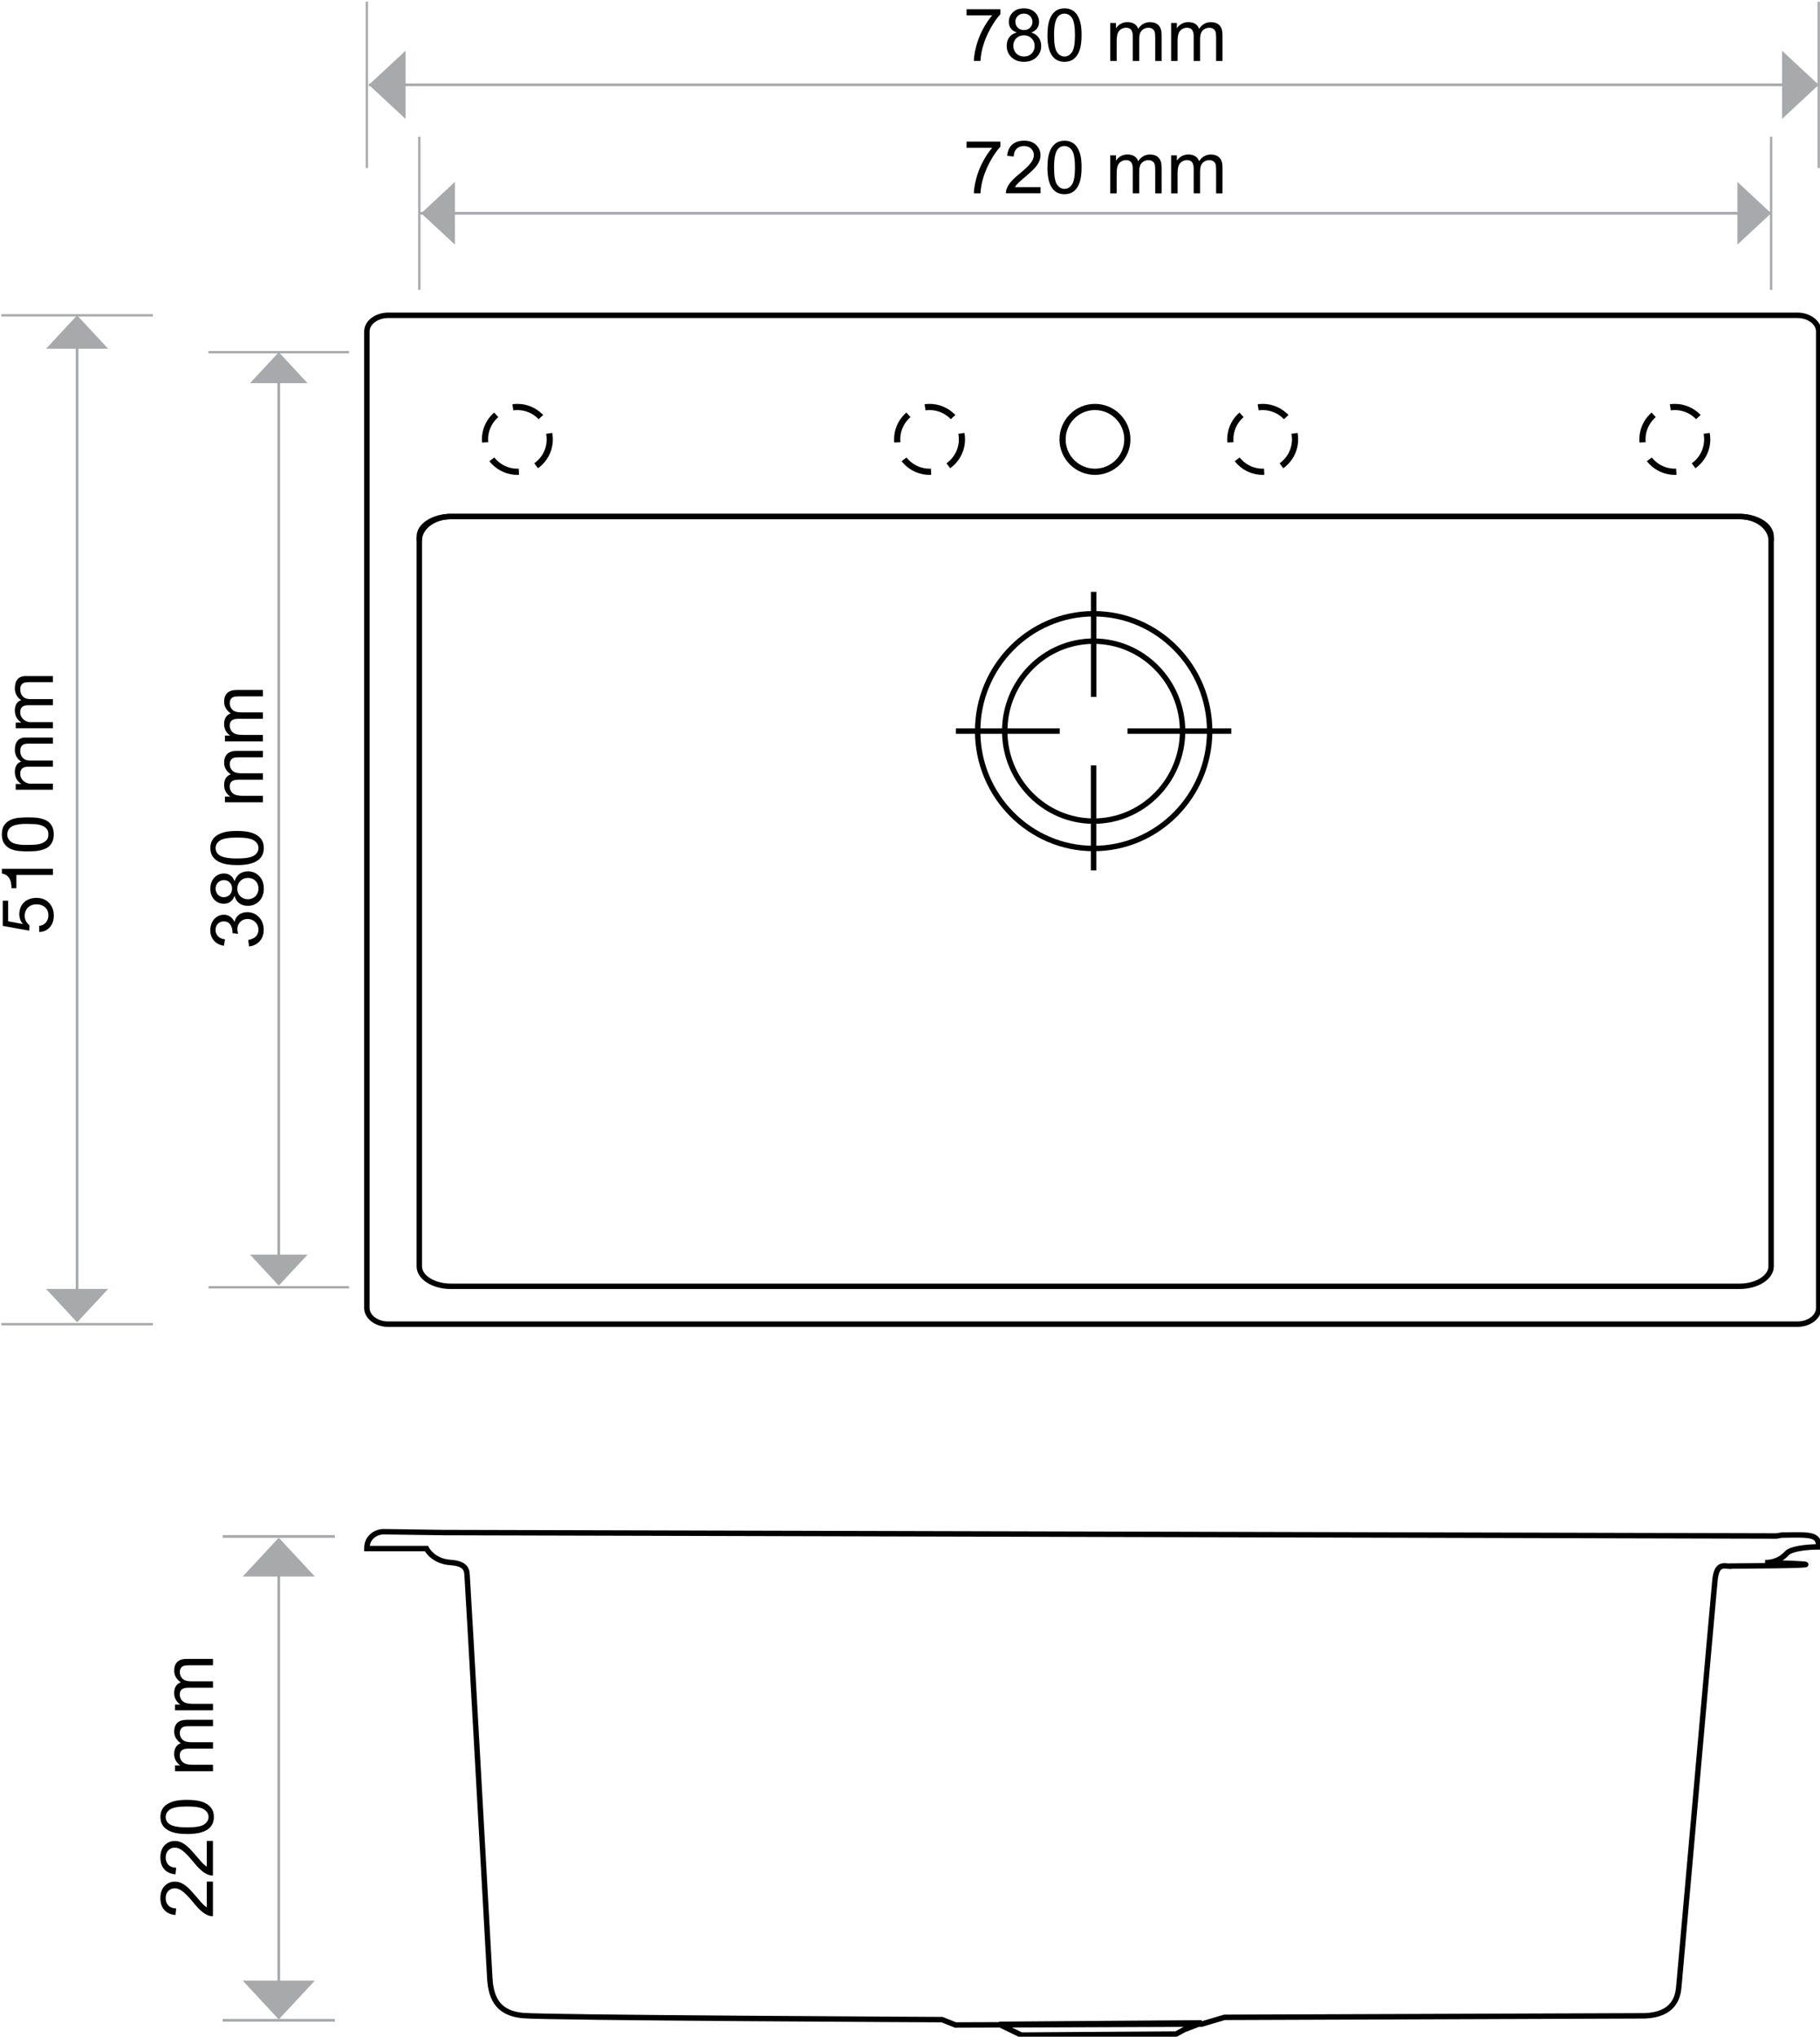 <svg xmlns="http://www.w3.org/2000/svg" xmlns:xlink="http://www.w3.org/1999/xlink" xml:space="preserve" width="59mm" height="66mm" style="shape-rendering:geometricPrecision; text-rendering:geometricPrecision; image-rendering:optimizeQuality; fill-rule:evenodd; clip-rule:evenodd" viewBox="0 0 59 66">
 <defs>
  <style type="text/css">
   <![CDATA[
    .str3 {stroke:#A6AAAD;stroke-width:0.076}
    .str2 {stroke:#A6AAAD;stroke-width:0.088}
    .str1 {stroke:black;stroke-width:0.176}
    .str4 {stroke:black;stroke-width:0.2}
    .str0 {stroke:black;stroke-width:0.2;stroke-dasharray:1 0.6}
    .fil0 {fill:none}
    .fil2 {fill:none;fill-rule:nonzero}
    .fil4 {fill:black}
    .fil1 {fill:black;fill-rule:nonzero}
    .fil3 {fill:#A6AAAD;fill-rule:nonzero}
   ]]>
  </style>
 </defs>
 <g id="Layer_x0020_1">
  <ellipse class="fil0 str0" cx="54.294" cy="14.238" rx="1.05" ry="1.05"></ellipse>
  <ellipse class="fil0 str0" cx="16.772" cy="14.238" rx="1.05" ry="1.05"></ellipse>
  <path class="fil1" d="M8.074 30.669l-0.028 -0.208c0.118,-0.024 0.203,-0.065 0.255,-0.122 0.052,-0.058 0.078,-0.128 0.078,-0.21 0,-0.098 -0.034,-0.181 -0.102,-0.248 -0.068,-0.067 -0.152,-0.101 -0.252,-0.101 -0.096,0 -0.175,0.031 -0.237,0.094 -0.062,0.063 -0.093,0.142 -0.093,0.239 0,0.04 0.008,0.088 0.023,0.147l-0.183 -0.023c0.002,-0.014 0.002,-0.025 0.002,-0.034 0,-0.088 -0.023,-0.168 -0.07,-0.239 -0.046,-0.071 -0.118,-0.107 -0.214,-0.107 -0.076,0 -0.14,0.026 -0.19,0.078 -0.05,0.052 -0.075,0.118 -0.075,0.2 0,0.081 0.026,0.149 0.076,0.202 0.051,0.054 0.128,0.089 0.23,0.104l-0.037 0.208c-0.14,-0.025 -0.248,-0.083 -0.325,-0.173 -0.077,-0.09 -0.115,-0.203 -0.115,-0.337 0,-0.092 0.02,-0.178 0.059,-0.256 0.04,-0.078 0.094,-0.138 0.163,-0.179 0.069,-0.041 0.141,-0.062 0.219,-0.062 0.073,0 0.14,0.02 0.2,0.059 0.06,0.04 0.108,0.098 0.143,0.175 0.023,-0.1 0.071,-0.178 0.144,-0.234 0.073,-0.055 0.164,-0.083 0.273,-0.083 0.148,0 0.274,0.054 0.377,0.162 0.103,0.108 0.154,0.245 0.154,0.41 0,0.149 -0.044,0.273 -0.133,0.371 -0.088,0.098 -0.203,0.154 -0.345,0.168z"></path>
  <path id="1" class="fil1" d="M7.602 29.031c-0.032,0.086 -0.077,0.15 -0.136,0.192 -0.058,0.042 -0.129,0.062 -0.21,0.062 -0.124,0 -0.227,-0.044 -0.311,-0.133 -0.084,-0.089 -0.126,-0.207 -0.126,-0.354 0,-0.148 0.043,-0.268 0.129,-0.358 0.086,-0.09 0.191,-0.135 0.315,-0.135 0.079,0 0.147,0.021 0.205,0.062 0.058,0.042 0.103,0.104 0.135,0.188 0.034,-0.104 0.089,-0.183 0.164,-0.238 0.075,-0.054 0.166,-0.081 0.271,-0.081 0.145,0 0.267,0.051 0.366,0.154 0.099,0.103 0.148,0.238 0.148,0.405 0,0.168 -0.049,0.302 -0.148,0.405 -0.099,0.103 -0.223,0.154 -0.371,0.154 -0.11,0 -0.203,-0.028 -0.277,-0.084 -0.074,-0.056 -0.125,-0.136 -0.152,-0.239zm-0.353 0.042c0.08,0 0.146,-0.026 0.197,-0.077 0.051,-0.052 0.077,-0.119 0.077,-0.202 0,-0.08 -0.025,-0.146 -0.076,-0.198 -0.051,-0.051 -0.113,-0.077 -0.186,-0.077 -0.077,0 -0.141,0.026 -0.193,0.079 -0.052,0.053 -0.078,0.118 -0.078,0.198 0,0.079 0.026,0.145 0.076,0.198 0.051,0.052 0.112,0.079 0.183,0.079zm0.784 0.067c0.059,0 0.117,-0.014 0.172,-0.042 0.056,-0.028 0.099,-0.07 0.129,-0.126 0.03,-0.056 0.046,-0.115 0.046,-0.179 0,-0.1 -0.032,-0.182 -0.096,-0.247 -0.064,-0.065 -0.145,-0.097 -0.244,-0.097 -0.1,0 -0.183,0.033 -0.249,0.1 -0.066,0.067 -0.098,0.15 -0.098,0.251 0,0.098 0.032,0.179 0.098,0.243 0.065,0.064 0.146,0.097 0.243,0.097z"></path>
  <path id="12" class="fil1" d="M7.685 28.033c-0.201,0 -0.362,-0.021 -0.484,-0.062 -0.122,-0.041 -0.217,-0.103 -0.283,-0.184 -0.066,-0.081 -0.099,-0.184 -0.099,-0.307 0,-0.091 0.018,-0.171 0.055,-0.24 0.036,-0.069 0.089,-0.125 0.158,-0.17 0.069,-0.045 0.153,-0.08 0.253,-0.105 0.099,-0.026 0.233,-0.038 0.401,-0.038 0.199,0 0.359,0.021 0.482,0.061 0.122,0.041 0.217,0.102 0.284,0.184 0.067,0.081 0.1,0.184 0.1,0.309 0,0.164 -0.058,0.292 -0.176,0.385 -0.141,0.112 -0.371,0.168 -0.69,0.168zm0 -0.214c0.279,0 0.464,-0.033 0.556,-0.098 0.092,-0.065 0.138,-0.145 0.138,-0.241 0,-0.096 -0.047,-0.176 -0.139,-0.241 -0.092,-0.065 -0.278,-0.098 -0.555,-0.098 -0.279,0 -0.465,0.033 -0.557,0.098 -0.092,0.065 -0.138,0.146 -0.138,0.243 0,0.096 0.041,0.172 0.122,0.23 0.103,0.071 0.294,0.107 0.573,0.107z"></path>
  <path id="123" class="fil1" d="M8.522 25.998l-1.229 0 0 -0.186 0.172 0c-0.06,-0.039 -0.109,-0.09 -0.145,-0.154 -0.037,-0.064 -0.055,-0.137 -0.055,-0.219 0,-0.091 0.019,-0.166 0.057,-0.224 0.038,-0.059 0.09,-0.1 0.159,-0.123 -0.143,-0.098 -0.215,-0.224 -0.215,-0.38 0,-0.122 0.034,-0.216 0.102,-0.281 0.068,-0.066 0.171,-0.098 0.312,-0.098l0.844 0 0 0.207 -0.774 0c-0.083,0 -0.143,0.007 -0.18,0.02 -0.036,0.014 -0.066,0.038 -0.088,0.073 -0.022,0.036 -0.034,0.077 -0.034,0.125 0,0.086 0.029,0.158 0.086,0.215 0.057,0.057 0.149,0.086 0.276,0.086l0.714 0 0 0.208 -0.798 0c-0.093,0 -0.162,0.017 -0.209,0.051 -0.046,0.034 -0.07,0.089 -0.07,0.167 0,0.059 0.015,0.113 0.047,0.162 0.031,0.05 0.076,0.086 0.135,0.108 0.06,0.022 0.145,0.034 0.257,0.034l0.638 0 0 0.208z"></path>
  <path id="1234" class="fil1" d="M8.522 24.024l-1.229 0 0 -0.186 0.172 0c-0.06,-0.039 -0.109,-0.09 -0.145,-0.154 -0.037,-0.064 -0.055,-0.137 -0.055,-0.219 0,-0.091 0.019,-0.166 0.057,-0.224 0.038,-0.059 0.09,-0.1 0.159,-0.123 -0.143,-0.098 -0.215,-0.224 -0.215,-0.38 0,-0.122 0.034,-0.216 0.102,-0.281 0.068,-0.066 0.171,-0.098 0.312,-0.098l0.844 0 0 0.207 -0.774 0c-0.083,0 -0.143,0.007 -0.18,0.02 -0.036,0.014 -0.066,0.038 -0.088,0.073 -0.022,0.036 -0.034,0.077 -0.034,0.125 0,0.086 0.029,0.158 0.086,0.215 0.057,0.057 0.149,0.086 0.276,0.086l0.714 0 0 0.208 -0.798 0c-0.093,0 -0.162,0.017 -0.209,0.051 -0.046,0.034 -0.07,0.089 -0.07,0.167 0,0.059 0.015,0.113 0.047,0.162 0.031,0.05 0.076,0.086 0.135,0.108 0.06,0.022 0.145,0.034 0.257,0.034l0.638 0 0 0.208z"></path>
  <path class="fil1" d="M6.703 60.973l0.2 0 0 1.122c-0.05,0.002 -0.098,-0.006 -0.145,-0.024 -0.077,-0.029 -0.152,-0.074 -0.226,-0.137 -0.074,-0.063 -0.16,-0.154 -0.257,-0.273 -0.151,-0.184 -0.271,-0.309 -0.359,-0.374 -0.088,-0.065 -0.172,-0.097 -0.251,-0.097 -0.083,0 -0.152,0.03 -0.209,0.088 -0.057,0.059 -0.085,0.136 -0.085,0.231 0,0.1 0.03,0.18 0.09,0.241 0.06,0.06 0.143,0.091 0.25,0.092l-0.022 0.214c-0.16,-0.015 -0.282,-0.07 -0.365,-0.166 -0.084,-0.096 -0.125,-0.224 -0.125,-0.386 0,-0.163 0.045,-0.291 0.135,-0.386 0.09,-0.095 0.202,-0.143 0.336,-0.143 0.068,0 0.135,0.014 0.2,0.042 0.066,0.028 0.135,0.074 0.207,0.138 0.073,0.064 0.172,0.171 0.299,0.321 0.105,0.125 0.176,0.205 0.214,0.241 0.037,0.035 0.075,0.065 0.113,0.088l0 -0.832z"></path>
  <path id="1" class="fil1" d="M6.703 59.655l0.2 0 0 1.122c-0.05,0.002 -0.098,-0.006 -0.145,-0.024 -0.077,-0.029 -0.152,-0.074 -0.226,-0.137 -0.074,-0.063 -0.16,-0.154 -0.257,-0.273 -0.151,-0.184 -0.271,-0.309 -0.359,-0.374 -0.088,-0.065 -0.172,-0.097 -0.251,-0.097 -0.083,0 -0.152,0.03 -0.209,0.088 -0.057,0.059 -0.085,0.136 -0.085,0.231 0,0.1 0.03,0.18 0.09,0.241 0.06,0.06 0.143,0.091 0.25,0.092l-0.022 0.214c-0.16,-0.015 -0.282,-0.07 -0.365,-0.166 -0.084,-0.096 -0.125,-0.224 -0.125,-0.386 0,-0.163 0.045,-0.291 0.135,-0.386 0.09,-0.095 0.202,-0.143 0.336,-0.143 0.068,0 0.135,0.014 0.2,0.042 0.066,0.028 0.135,0.074 0.207,0.138 0.073,0.064 0.172,0.171 0.299,0.321 0.105,0.125 0.176,0.205 0.214,0.241 0.037,0.035 0.075,0.065 0.113,0.088l0 -0.832z"></path>
  <path id="12" class="fil1" d="M6.066 59.431c-0.201,0 -0.362,-0.021 -0.484,-0.062 -0.122,-0.041 -0.217,-0.103 -0.283,-0.184 -0.066,-0.081 -0.099,-0.184 -0.099,-0.307 0,-0.091 0.018,-0.171 0.055,-0.24 0.036,-0.069 0.089,-0.125 0.158,-0.17 0.069,-0.045 0.153,-0.08 0.253,-0.105 0.099,-0.026 0.233,-0.038 0.401,-0.038 0.199,0 0.359,0.021 0.482,0.061 0.122,0.041 0.217,0.102 0.284,0.184 0.067,0.081 0.1,0.184 0.1,0.309 0,0.164 -0.058,0.292 -0.176,0.385 -0.141,0.112 -0.371,0.168 -0.69,0.168zm0 -0.214c0.279,0 0.464,-0.033 0.556,-0.098 0.092,-0.065 0.138,-0.145 0.138,-0.241 0,-0.096 -0.047,-0.176 -0.139,-0.241 -0.092,-0.065 -0.278,-0.098 -0.555,-0.098 -0.279,0 -0.465,0.033 -0.557,0.098 -0.092,0.065 -0.138,0.146 -0.138,0.243 0,0.096 0.041,0.172 0.122,0.23 0.103,0.071 0.294,0.107 0.573,0.107z"></path>
  <path id="123" class="fil1" d="M6.903 57.396l-1.229 0 0 -0.186 0.172 0c-0.06,-0.039 -0.109,-0.09 -0.145,-0.154 -0.037,-0.064 -0.055,-0.137 -0.055,-0.219 0,-0.091 0.019,-0.166 0.057,-0.224 0.038,-0.059 0.09,-0.1 0.159,-0.123 -0.143,-0.098 -0.215,-0.224 -0.215,-0.38 0,-0.122 0.034,-0.216 0.102,-0.281 0.068,-0.066 0.171,-0.098 0.312,-0.098l0.844 0 0 0.207 -0.774 0c-0.083,0 -0.143,0.007 -0.18,0.02 -0.036,0.014 -0.066,0.038 -0.088,0.073 -0.022,0.036 -0.034,0.077 -0.034,0.125 0,0.086 0.029,0.158 0.086,0.215 0.057,0.057 0.149,0.086 0.276,0.086l0.714 0 0 0.208 -0.798 0c-0.093,0 -0.162,0.017 -0.209,0.051 -0.046,0.034 -0.07,0.089 -0.07,0.167 0,0.059 0.015,0.113 0.047,0.162 0.031,0.05 0.076,0.086 0.135,0.108 0.06,0.022 0.145,0.034 0.257,0.034l0.638 0 0 0.208z"></path>
  <path id="1234" class="fil1" d="M6.903 55.422l-1.229 0 0 -0.186 0.172 0c-0.06,-0.039 -0.109,-0.09 -0.145,-0.154 -0.037,-0.064 -0.055,-0.137 -0.055,-0.219 0,-0.091 0.019,-0.166 0.057,-0.224 0.038,-0.059 0.09,-0.1 0.159,-0.123 -0.143,-0.098 -0.215,-0.224 -0.215,-0.38 0,-0.122 0.034,-0.216 0.102,-0.281 0.068,-0.066 0.171,-0.098 0.312,-0.098l0.844 0 0 0.207 -0.774 0c-0.083,0 -0.143,0.007 -0.18,0.02 -0.036,0.014 -0.066,0.038 -0.088,0.073 -0.022,0.036 -0.034,0.077 -0.034,0.125 0,0.086 0.029,0.158 0.086,0.215 0.057,0.057 0.149,0.086 0.276,0.086l0.714 0 0 0.208 -0.798 0c-0.093,0 -0.162,0.017 -0.209,0.051 -0.046,0.034 -0.07,0.089 -0.07,0.167 0,0.059 0.015,0.113 0.047,0.162 0.031,0.05 0.076,0.086 0.135,0.108 0.06,0.022 0.145,0.034 0.257,0.034l0.638 0 0 0.208z"></path>
  <path class="fil1" d="M31.333 4.79l0 -0.2 1.098 0 0 0.162c-0.108,0.115 -0.215,0.268 -0.321,0.458 -0.106,0.191 -0.188,0.387 -0.246,0.588 -0.042,0.142 -0.068,0.297 -0.08,0.467l-0.214 0c0.002,-0.134 0.029,-0.295 0.079,-0.484 0.05,-0.189 0.122,-0.371 0.216,-0.547 0.094,-0.175 0.194,-0.324 0.299,-0.444l-0.831 0z"></path>
  <path id="1" class="fil1" d="M33.732 6.064l0 0.2 -1.122 0c-0.002,-0.05 0.006,-0.098 0.024,-0.145 0.029,-0.077 0.074,-0.152 0.137,-0.226 0.063,-0.074 0.154,-0.16 0.273,-0.257 0.184,-0.151 0.309,-0.271 0.374,-0.359 0.065,-0.088 0.097,-0.172 0.097,-0.251 0,-0.083 -0.03,-0.152 -0.088,-0.209 -0.059,-0.057 -0.136,-0.085 -0.231,-0.085 -0.1,0 -0.18,0.03 -0.241,0.09 -0.06,0.06 -0.091,0.143 -0.092,0.25l-0.214 -0.022c0.015,-0.16 0.07,-0.282 0.166,-0.365 0.096,-0.084 0.224,-0.126 0.386,-0.126 0.163,0 0.291,0.045 0.386,0.136 0.095,0.09 0.143,0.202 0.143,0.336 0,0.068 -0.014,0.135 -0.042,0.2 -0.028,0.066 -0.074,0.135 -0.138,0.207 -0.064,0.073 -0.171,0.172 -0.321,0.299 -0.125,0.105 -0.205,0.176 -0.241,0.214 -0.035,0.037 -0.065,0.075 -0.088,0.113l0.832 0z"></path>
  <path id="12" class="fil1" d="M33.956 5.427c0,-0.201 0.021,-0.362 0.062,-0.484 0.041,-0.122 0.103,-0.217 0.184,-0.283 0.081,-0.066 0.184,-0.1 0.307,-0.1 0.091,0 0.171,0.019 0.24,0.055 0.069,0.036 0.125,0.089 0.17,0.158 0.045,0.069 0.08,0.153 0.105,0.253 0.026,0.099 0.038,0.233 0.038,0.401 0,0.199 -0.021,0.359 -0.061,0.482 -0.041,0.122 -0.102,0.217 -0.184,0.284 -0.081,0.067 -0.184,0.1 -0.309,0.1 -0.164,0 -0.292,-0.058 -0.385,-0.176 -0.112,-0.141 -0.168,-0.371 -0.168,-0.69zm0.214 0c0,0.279 0.033,0.464 0.098,0.556 0.065,0.092 0.145,0.138 0.241,0.138 0.096,0 0.176,-0.047 0.241,-0.139 0.065,-0.092 0.098,-0.278 0.098,-0.555 0,-0.279 -0.033,-0.465 -0.098,-0.557 -0.065,-0.092 -0.146,-0.138 -0.243,-0.138 -0.096,0 -0.172,0.041 -0.23,0.122 -0.071,0.103 -0.107,0.294 -0.107,0.573z"></path>
  <path id="123" class="fil1" d="M35.991 6.264l0 -1.229 0.186 0 0 0.172c0.039,-0.06 0.09,-0.109 0.154,-0.145 0.064,-0.037 0.137,-0.055 0.219,-0.055 0.091,0 0.166,0.019 0.224,0.057 0.059,0.038 0.1,0.09 0.123,0.159 0.098,-0.143 0.224,-0.215 0.38,-0.215 0.122,0 0.216,0.034 0.281,0.102 0.066,0.068 0.098,0.171 0.098,0.312l0 0.844 -0.207 0 0 -0.774c0,-0.083 -0.007,-0.143 -0.02,-0.18 -0.014,-0.036 -0.038,-0.066 -0.073,-0.088 -0.036,-0.022 -0.077,-0.034 -0.125,-0.034 -0.086,0 -0.158,0.029 -0.215,0.086 -0.057,0.057 -0.086,0.149 -0.086,0.276l0 0.714 -0.208 0 0 -0.798c0,-0.093 -0.017,-0.162 -0.051,-0.209 -0.034,-0.046 -0.089,-0.07 -0.167,-0.07 -0.059,0 -0.113,0.015 -0.162,0.047 -0.05,0.031 -0.086,0.076 -0.108,0.135 -0.022,0.06 -0.034,0.145 -0.034,0.257l0 0.638 -0.208 0z"></path>
  <path id="1234" class="fil1" d="M37.965 6.264l0 -1.229 0.186 0 0 0.172c0.039,-0.06 0.09,-0.109 0.154,-0.145 0.064,-0.037 0.137,-0.055 0.219,-0.055 0.091,0 0.166,0.019 0.224,0.057 0.059,0.038 0.1,0.09 0.123,0.159 0.098,-0.143 0.224,-0.215 0.38,-0.215 0.122,0 0.216,0.034 0.281,0.102 0.066,0.068 0.098,0.171 0.098,0.312l0 0.844 -0.207 0 0 -0.774c0,-0.083 -0.007,-0.143 -0.02,-0.18 -0.014,-0.036 -0.038,-0.066 -0.073,-0.088 -0.036,-0.022 -0.077,-0.034 -0.125,-0.034 -0.086,0 -0.158,0.029 -0.215,0.086 -0.057,0.057 -0.086,0.149 -0.086,0.276l0 0.714 -0.208 0 0 -0.798c0,-0.093 -0.017,-0.162 -0.051,-0.209 -0.034,-0.046 -0.089,-0.07 -0.167,-0.07 -0.059,0 -0.113,0.015 -0.162,0.047 -0.05,0.031 -0.086,0.076 -0.108,0.135 -0.022,0.06 -0.034,0.145 -0.034,0.257l0 0.638 -0.208 0z"></path>
  <path class="fil1" d="M31.333 0.499l0 -0.2 1.098 0 0 0.162c-0.108,0.115 -0.215,0.268 -0.321,0.458 -0.106,0.191 -0.188,0.387 -0.246,0.588 -0.042,0.142 -0.068,0.297 -0.08,0.467l-0.214 0c0.002,-0.134 0.029,-0.295 0.079,-0.484 0.05,-0.189 0.122,-0.371 0.216,-0.547 0.094,-0.175 0.194,-0.324 0.299,-0.444l-0.831 0z"></path>
  <path id="1" class="fil1" d="M32.958 1.053c-0.086,-0.032 -0.15,-0.077 -0.192,-0.136 -0.042,-0.058 -0.062,-0.129 -0.062,-0.21 0,-0.124 0.044,-0.227 0.133,-0.311 0.089,-0.084 0.207,-0.126 0.354,-0.126 0.148,0 0.268,0.043 0.358,0.129 0.09,0.086 0.135,0.191 0.135,0.315 0,0.079 -0.021,0.147 -0.062,0.205 -0.042,0.058 -0.104,0.103 -0.188,0.135 0.104,0.034 0.183,0.088 0.238,0.164 0.054,0.075 0.081,0.166 0.081,0.271 0,0.145 -0.051,0.267 -0.154,0.366 -0.103,0.099 -0.238,0.148 -0.405,0.148 -0.168,0 -0.302,-0.049 -0.405,-0.148 -0.103,-0.099 -0.154,-0.223 -0.154,-0.371 0,-0.11 0.028,-0.203 0.084,-0.277 0.056,-0.074 0.136,-0.125 0.239,-0.152zm-0.042 -0.353c0,0.08 0.026,0.146 0.077,0.197 0.052,0.051 0.119,0.077 0.202,0.077 0.08,0 0.146,-0.025 0.198,-0.076 0.051,-0.051 0.077,-0.113 0.077,-0.186 0,-0.077 -0.026,-0.141 -0.079,-0.193 -0.053,-0.052 -0.118,-0.078 -0.198,-0.078 -0.079,0 -0.145,0.026 -0.198,0.076 -0.052,0.051 -0.079,0.112 -0.079,0.183zm-0.067 0.784c0,0.059 0.014,0.117 0.042,0.172 0.028,0.056 0.07,0.099 0.126,0.129 0.056,0.03 0.115,0.046 0.179,0.046 0.1,0 0.182,-0.032 0.247,-0.096 0.065,-0.064 0.097,-0.145 0.097,-0.244 0,-0.1 -0.033,-0.183 -0.1,-0.249 -0.067,-0.066 -0.15,-0.098 -0.251,-0.098 -0.098,0 -0.179,0.032 -0.243,0.097 -0.064,0.065 -0.097,0.146 -0.097,0.243z"></path>
  <path id="12" class="fil1" d="M33.956 1.137c0,-0.201 0.021,-0.362 0.062,-0.484 0.041,-0.122 0.103,-0.217 0.184,-0.283 0.081,-0.066 0.184,-0.1 0.307,-0.1 0.091,0 0.171,0.019 0.24,0.055 0.069,0.036 0.125,0.089 0.17,0.158 0.045,0.069 0.08,0.153 0.105,0.253 0.026,0.099 0.038,0.233 0.038,0.401 0,0.199 -0.021,0.359 -0.061,0.482 -0.041,0.122 -0.102,0.217 -0.184,0.284 -0.081,0.067 -0.184,0.1 -0.309,0.1 -0.164,0 -0.292,-0.058 -0.385,-0.176 -0.112,-0.141 -0.168,-0.371 -0.168,-0.69zm0.214 0c0,0.279 0.033,0.464 0.098,0.556 0.065,0.092 0.145,0.138 0.241,0.138 0.096,0 0.176,-0.047 0.241,-0.139 0.065,-0.092 0.098,-0.278 0.098,-0.555 0,-0.279 -0.033,-0.465 -0.098,-0.557 -0.065,-0.092 -0.146,-0.138 -0.243,-0.138 -0.096,0 -0.172,0.041 -0.23,0.122 -0.071,0.103 -0.107,0.294 -0.107,0.573z"></path>
  <path id="123" class="fil1" d="M35.991 1.974l0 -1.229 0.186 0 0 0.172c0.039,-0.06 0.09,-0.109 0.154,-0.145 0.064,-0.037 0.137,-0.055 0.219,-0.055 0.091,0 0.166,0.019 0.224,0.057 0.059,0.038 0.1,0.09 0.123,0.159 0.098,-0.143 0.224,-0.215 0.38,-0.215 0.122,0 0.216,0.034 0.281,0.102 0.066,0.068 0.098,0.171 0.098,0.312l0 0.844 -0.207 0 0 -0.774c0,-0.083 -0.007,-0.143 -0.02,-0.18 -0.014,-0.036 -0.038,-0.066 -0.073,-0.088 -0.036,-0.022 -0.077,-0.034 -0.125,-0.034 -0.086,0 -0.158,0.029 -0.215,0.086 -0.057,0.057 -0.086,0.149 -0.086,0.276l0 0.714 -0.208 0 0 -0.798c0,-0.093 -0.017,-0.162 -0.051,-0.209 -0.034,-0.046 -0.089,-0.07 -0.167,-0.07 -0.059,0 -0.113,0.015 -0.162,0.047 -0.05,0.031 -0.086,0.076 -0.108,0.135 -0.022,0.06 -0.034,0.145 -0.034,0.257l0 0.638 -0.208 0z"></path>
  <path id="1234" class="fil1" d="M37.965 1.974l0 -1.229 0.186 0 0 0.172c0.039,-0.06 0.09,-0.109 0.154,-0.145 0.064,-0.037 0.137,-0.055 0.219,-0.055 0.091,0 0.166,0.019 0.224,0.057 0.059,0.038 0.1,0.09 0.123,0.159 0.098,-0.143 0.224,-0.215 0.38,-0.215 0.122,0 0.216,0.034 0.281,0.102 0.066,0.068 0.098,0.171 0.098,0.312l0 0.844 -0.207 0 0 -0.774c0,-0.083 -0.007,-0.143 -0.02,-0.18 -0.014,-0.036 -0.038,-0.066 -0.073,-0.088 -0.036,-0.022 -0.077,-0.034 -0.125,-0.034 -0.086,0 -0.158,0.029 -0.215,0.086 -0.057,0.057 -0.086,0.149 -0.086,0.276l0 0.714 -0.208 0 0 -0.798c0,-0.093 -0.017,-0.162 -0.051,-0.209 -0.034,-0.046 -0.089,-0.07 -0.167,-0.07 -0.059,0 -0.113,0.015 -0.162,0.047 -0.05,0.031 -0.086,0.076 -0.108,0.135 -0.022,0.06 -0.034,0.145 -0.034,0.257l0 0.638 -0.208 0z"></path>
  <ellipse class="fil0 str0" cx="40.933" cy="14.238" rx="1.05" ry="1.05"></ellipse>
  <ellipse class="fil0 str0" cx="30.134" cy="14.238" rx="1.05" ry="1.05"></ellipse>
  <path class="fil2 str1" d="M12.585 10.218l45.682 0c0.38,0 0.692,0.236 0.692,0.525l0 31.642c0,0.289 -0.311,0.525 -0.692,0.525l-45.682 0c-0.381,0 -0.692,-0.236 -0.692,-0.525l0 -31.642c0,-0.289 0.311,-0.525 0.692,-0.525z"></path>
  <path class="fil2 str1" d="M14.617 16.738l41.774 0c0.564,0 1.024,0.29 1.024,0.645l0 23.655c0,0.354 -0.461,0.645 -1.024,0.645l-41.774 0c-0.563,0 -1.024,-0.29 -1.024,-0.645l0 -23.655c0,-0.354 0.461,-0.645 1.024,-0.645z"></path>
  <path class="fil2 str1" d="M13.593 17.516c0,-0.428 0.461,-0.778 1.024,-0.778l41.774 0c0.564,0 1.024,0.35 1.024,0.778"></path>
  <path class="fil2 str1" d="M35.451 28.206l0 -3.404m-4.463 -1.11l3.366 0m2.196 0l3.366 0m-4.463 -1.11l0 -3.403m0.001 1.598c1.587,0 2.882,1.309 2.882,2.915 0,1.607 -1.295,2.917 -2.882,2.917 -1.589,0 -2.883,-1.31 -2.883,-2.917 0,-1.606 1.294,-2.915 2.883,-2.915zm0 -0.888c2.072,0 3.76,1.708 3.76,3.803 0,2.096 -1.688,3.804 -3.76,3.804 -2.072,0 -3.761,-1.708 -3.761,-3.804 0,-2.095 1.689,-3.803 3.761,-3.803z"></path>
  <polygon class="fil2 str1" points="32.39,65.599 38.955,65.551 38.38,65.774 38.125,65.914 33.109,65.947 "></polygon>
  <path class="fil2 str1" d="M14.307 49.663l43.281 0.111 0.176 -0.029c0.923,-0.014 1.197,-0.038 1.195,0.382 -0.455,0.002 -0.91,0.07 -1.032,0.206 -0.127,0.133 -0.331,0.303 -0.706,0.304 0,0 3.633,0.085 -1.17,0.112l0.07 0.008c-0.218,0.001 -0.467,-0.147 -0.527,0.457 -0.059,0.602 -1.143,12.892 -1.173,13.195 -0.03,0.301 -0.157,0.881 -1.102,0.914l-13.623 0.049 -0.742 0.219 -7.979 0.029 -0.436 -0.174c0,0 -12.882,-0.06 -13.598,-0.133 -0.716,-0.072 -1.023,-0.46 -1.063,-1.211 0,0 -0.716,-12.877 -0.733,-13.016 -0.015,-0.14 0.031,-0.416 -0.543,-0.454 -0.575,-0.037 -0.778,-0.451 -0.778,-0.451 0,0 -1.653,0 -1.932,0 0,-0.413 0.357,-0.55 0.543,-0.545l1.871 0.026z"></path>
  <line class="fil2 str2" x1="11.958" y1="2.749" x2="58.958" y2="2.749"></line>
  <polygon class="fil3" points="11.958,2.749 13.147,3.854 13.147,1.644 "></polygon>
  <polygon class="fil3" points="58.958,2.749 57.77,1.644 57.77,3.854 "></polygon>
  <line class="fil2 str3" x1="11.893" y1="0.053" x2="11.893" y2="5.445"></line>
  <line class="fil2 str3" x1="58.958" y1="0.053" x2="58.958" y2="5.445"></line>
  <line class="fil0 str2" x1="13.593" y1="6.911" x2="57.416" y2="6.911"></line>
  <polygon class="fil3" points="13.653,6.911 14.747,7.928 14.747,5.894 "></polygon>
  <polygon class="fil3" points="57.416,6.911 56.322,5.894 56.322,7.928 "></polygon>
  <line class="fil2 str3" x1="13.593" y1="4.43" x2="13.593" y2="9.393"></line>
  <line class="fil2 str3" x1="57.416" y1="4.43" x2="57.416" y2="9.393"></line>
  <line class="fil0 str2" x1="2.499" y1="41.941" x2="2.499" y2="11.127"></line>
  <polygon class="fil3" points="2.499,42.85 3.507,41.767 1.492,41.767 "></polygon>
  <polygon class="fil3" points="2.499,10.218 1.492,11.302 3.507,11.302 "></polygon>
  <line class="fil2 str3" x1="0.042" y1="42.91" x2="4.957" y2="42.91"></line>
  <line class="fil2 str3" x1="0.042" y1="10.218" x2="4.957" y2="10.218"></line>
  <line class="fil2 str2" x1="9.037" y1="40.818" x2="9.037" y2="12.255"></line>
  <polygon class="fil3" points="9.037,41.66 9.971,40.656 8.104,40.656 "></polygon>
  <polygon class="fil3" points="9.037,11.413 8.104,12.417 9.971,12.417 "></polygon>
  <line class="fil2 str3" x1="6.759" y1="41.715" x2="11.316" y2="41.715"></line>
  <line class="fil2 str3" x1="6.759" y1="11.413" x2="11.316" y2="11.413"></line>
  <path class="fil4" d="M0.264 29.187l0 0.667 0.476 0.089 0.005 -0.005c-0.041,-0.036 -0.07,-0.082 -0.09,-0.139 -0.019,-0.057 -0.029,-0.113 -0.029,-0.169 0,-0.073 0.012,-0.142 0.035,-0.208 0.023,-0.065 0.059,-0.122 0.106,-0.17 0.047,-0.048 0.106,-0.086 0.177,-0.114 0.071,-0.028 0.154,-0.042 0.249,-0.042 0.07,0 0.138,0.012 0.204,0.036 0.066,0.024 0.125,0.06 0.176,0.108 0.051,0.048 0.093,0.109 0.124,0.181 0.031,0.072 0.047,0.157 0.047,0.253 0,0.072 -0.011,0.139 -0.032,0.202 -0.021,0.063 -0.052,0.118 -0.093,0.167 -0.041,0.048 -0.091,0.086 -0.149,0.114 -0.058,0.028 -0.125,0.043 -0.2,0.044l0 -0.198c0.042,-0.003 0.081,-0.014 0.118,-0.032 0.037,-0.018 0.069,-0.042 0.096,-0.072 0.027,-0.03 0.048,-0.066 0.063,-0.107 0.015,-0.041 0.022,-0.087 0.022,-0.137 0,-0.047 -0.008,-0.091 -0.025,-0.134 -0.016,-0.043 -0.041,-0.08 -0.073,-0.112 -0.033,-0.032 -0.074,-0.057 -0.123,-0.076 -0.049,-0.019 -0.106,-0.028 -0.172,-0.028 -0.054,0 -0.105,0.009 -0.15,0.027 -0.046,0.018 -0.086,0.043 -0.119,0.076 -0.034,0.033 -0.059,0.072 -0.078,0.118 -0.019,0.046 -0.028,0.097 -0.028,0.153 0,0.064 0.014,0.121 0.043,0.173 0.029,0.051 0.067,0.097 0.113,0.135l-0.009 0.171 -0.859 -0.154 0 -0.817 0.175 0zm1.452 -1.032l0 0.198 -1.185 0 0 0.429 -0.159 0c0,-0.056 -0.004,-0.111 -0.013,-0.163 -0.009,-0.053 -0.025,-0.101 -0.048,-0.143 -0.023,-0.043 -0.055,-0.079 -0.096,-0.109 -0.04,-0.03 -0.092,-0.05 -0.154,-0.061l0 -0.152 1.655 0zm-0.815 -0.775c0.062,0 0.132,-0.002 0.209,-0.006 0.077,-0.004 0.149,-0.016 0.217,-0.037 0.068,-0.021 0.125,-0.055 0.172,-0.102 0.047,-0.047 0.07,-0.112 0.07,-0.196 0,-0.084 -0.023,-0.149 -0.07,-0.196 -0.047,-0.047 -0.104,-0.081 -0.172,-0.101 -0.068,-0.021 -0.14,-0.034 -0.217,-0.037 -0.077,-0.004 -0.147,-0.006 -0.209,-0.006 -0.04,0 -0.085,0.001 -0.134,0.001 -0.049,0.001 -0.098,0.005 -0.147,0.012 -0.049,0.007 -0.097,0.017 -0.143,0.03 -0.047,0.013 -0.087,0.033 -0.122,0.058 -0.035,0.026 -0.063,0.058 -0.085,0.097 -0.022,0.039 -0.033,0.086 -0.033,0.142 0,0.056 0.011,0.104 0.033,0.142 0.022,0.039 0.05,0.071 0.085,0.097 0.035,0.026 0.076,0.045 0.122,0.059 0.047,0.013 0.095,0.023 0.143,0.03 0.049,0.007 0.098,0.011 0.147,0.012 0.049,0.001 0.094,0.001 0.134,0.001zm0.002 0.21c-0.092,0 -0.187,-0.004 -0.286,-0.013 -0.099,-0.009 -0.189,-0.031 -0.272,-0.068 -0.082,-0.036 -0.15,-0.092 -0.204,-0.166 -0.054,-0.074 -0.081,-0.175 -0.081,-0.305 0,-0.129 0.027,-0.231 0.081,-0.304 0.054,-0.074 0.122,-0.129 0.204,-0.166 0.083,-0.037 0.173,-0.059 0.272,-0.068 0.099,-0.008 0.194,-0.013 0.286,-0.013 0.061,0 0.124,0.001 0.189,0.004 0.065,0.003 0.129,0.011 0.191,0.023 0.062,0.013 0.121,0.03 0.176,0.054 0.055,0.023 0.104,0.055 0.146,0.096 0.042,0.041 0.075,0.091 0.1,0.153 0.025,0.061 0.037,0.135 0.037,0.22 0,0.086 -0.012,0.159 -0.037,0.221 -0.025,0.061 -0.058,0.112 -0.1,0.153 -0.042,0.041 -0.091,0.072 -0.146,0.096 -0.055,0.023 -0.114,0.041 -0.176,0.054 -0.062,0.012 -0.126,0.02 -0.191,0.023 -0.065,0.003 -0.128,0.005 -0.189,0.005zm-0.394 -1.998l0 -0.187 0.177 0 0 -0.004c-0.137,-0.09 -0.205,-0.22 -0.205,-0.39 0,-0.075 0.015,-0.142 0.047,-0.203 0.031,-0.061 0.084,-0.103 0.159,-0.128 -0.065,-0.041 -0.116,-0.094 -0.152,-0.161 -0.036,-0.067 -0.054,-0.139 -0.054,-0.217 0,-0.061 0.007,-0.116 0.02,-0.165 0.013,-0.049 0.034,-0.091 0.062,-0.126 0.028,-0.035 0.064,-0.062 0.108,-0.082 0.044,-0.02 0.098,-0.029 0.16,-0.029l0.884 0 0 0.198 -0.791 0c-0.037,0 -0.072,0.003 -0.105,0.009 -0.033,0.006 -0.061,0.018 -0.085,0.035 -0.024,0.017 -0.043,0.041 -0.057,0.071 -0.014,0.03 -0.021,0.07 -0.021,0.118 0,0.097 0.028,0.173 0.084,0.23 0.056,0.057 0.131,0.085 0.224,0.085l0.751 0 0 0.198 -0.791 0c-0.039,0 -0.075,0.004 -0.107,0.011 -0.033,0.007 -0.061,0.019 -0.085,0.036 -0.024,0.017 -0.043,0.041 -0.056,0.07 -0.013,0.03 -0.02,0.066 -0.02,0.11 0,0.059 0.012,0.109 0.035,0.149 0.023,0.04 0.051,0.073 0.084,0.099 0.033,0.026 0.067,0.044 0.102,0.056 0.035,0.012 0.064,0.018 0.087,0.018l0.751 0 0 0.198 -1.206 0zm0 -1.991l0 -0.187 0.177 0 0 -0.005c-0.137,-0.09 -0.205,-0.22 -0.205,-0.39 0,-0.075 0.015,-0.142 0.047,-0.203 0.031,-0.061 0.084,-0.103 0.159,-0.128 -0.065,-0.041 -0.116,-0.094 -0.152,-0.161 -0.036,-0.067 -0.054,-0.139 -0.054,-0.217 0,-0.061 0.007,-0.116 0.02,-0.165 0.013,-0.049 0.034,-0.091 0.062,-0.126 0.028,-0.035 0.064,-0.062 0.108,-0.082 0.044,-0.019 0.098,-0.029 0.16,-0.029l0.884 0 0 0.198 -0.791 0c-0.037,0 -0.072,0.003 -0.105,0.009 -0.033,0.006 -0.061,0.018 -0.085,0.035 -0.024,0.017 -0.043,0.041 -0.057,0.071 -0.014,0.03 -0.021,0.07 -0.021,0.118 0,0.096 0.028,0.173 0.084,0.23 0.056,0.057 0.131,0.085 0.224,0.085l0.751 0 0 0.198 -0.791 0c-0.039,0 -0.075,0.004 -0.107,0.01 -0.033,0.007 -0.061,0.019 -0.085,0.036 -0.024,0.017 -0.043,0.041 -0.056,0.07 -0.013,0.029 -0.02,0.066 -0.02,0.11 0,0.059 0.012,0.109 0.035,0.149 0.023,0.04 0.051,0.073 0.084,0.099 0.033,0.026 0.067,0.044 0.102,0.056 0.035,0.012 0.064,0.018 0.087,0.018l0.751 0 0 0.198 -1.206 0z"></path>
  <line class="fil0 str2" x1="9.037" y1="50.885" x2="9.037" y2="64.386"></line>
  <polygon class="fil3" points="9.037,49.83 10.206,51.087 7.869,51.087 "></polygon>
  <polygon class="fil3" points="9.037,65.44 7.869,64.183 10.206,64.183 "></polygon>
  <line class="fil2 str2" x1="10.856" y1="65.468" x2="7.218" y2="65.468"></line>
  <line class="fil2 str2" x1="10.856" y1="49.789" x2="7.218" y2="49.789"></line>
  <ellipse class="fil0 str4" cx="35.496" cy="14.238" rx="1.05" ry="1.05"></ellipse>
 </g>
</svg>